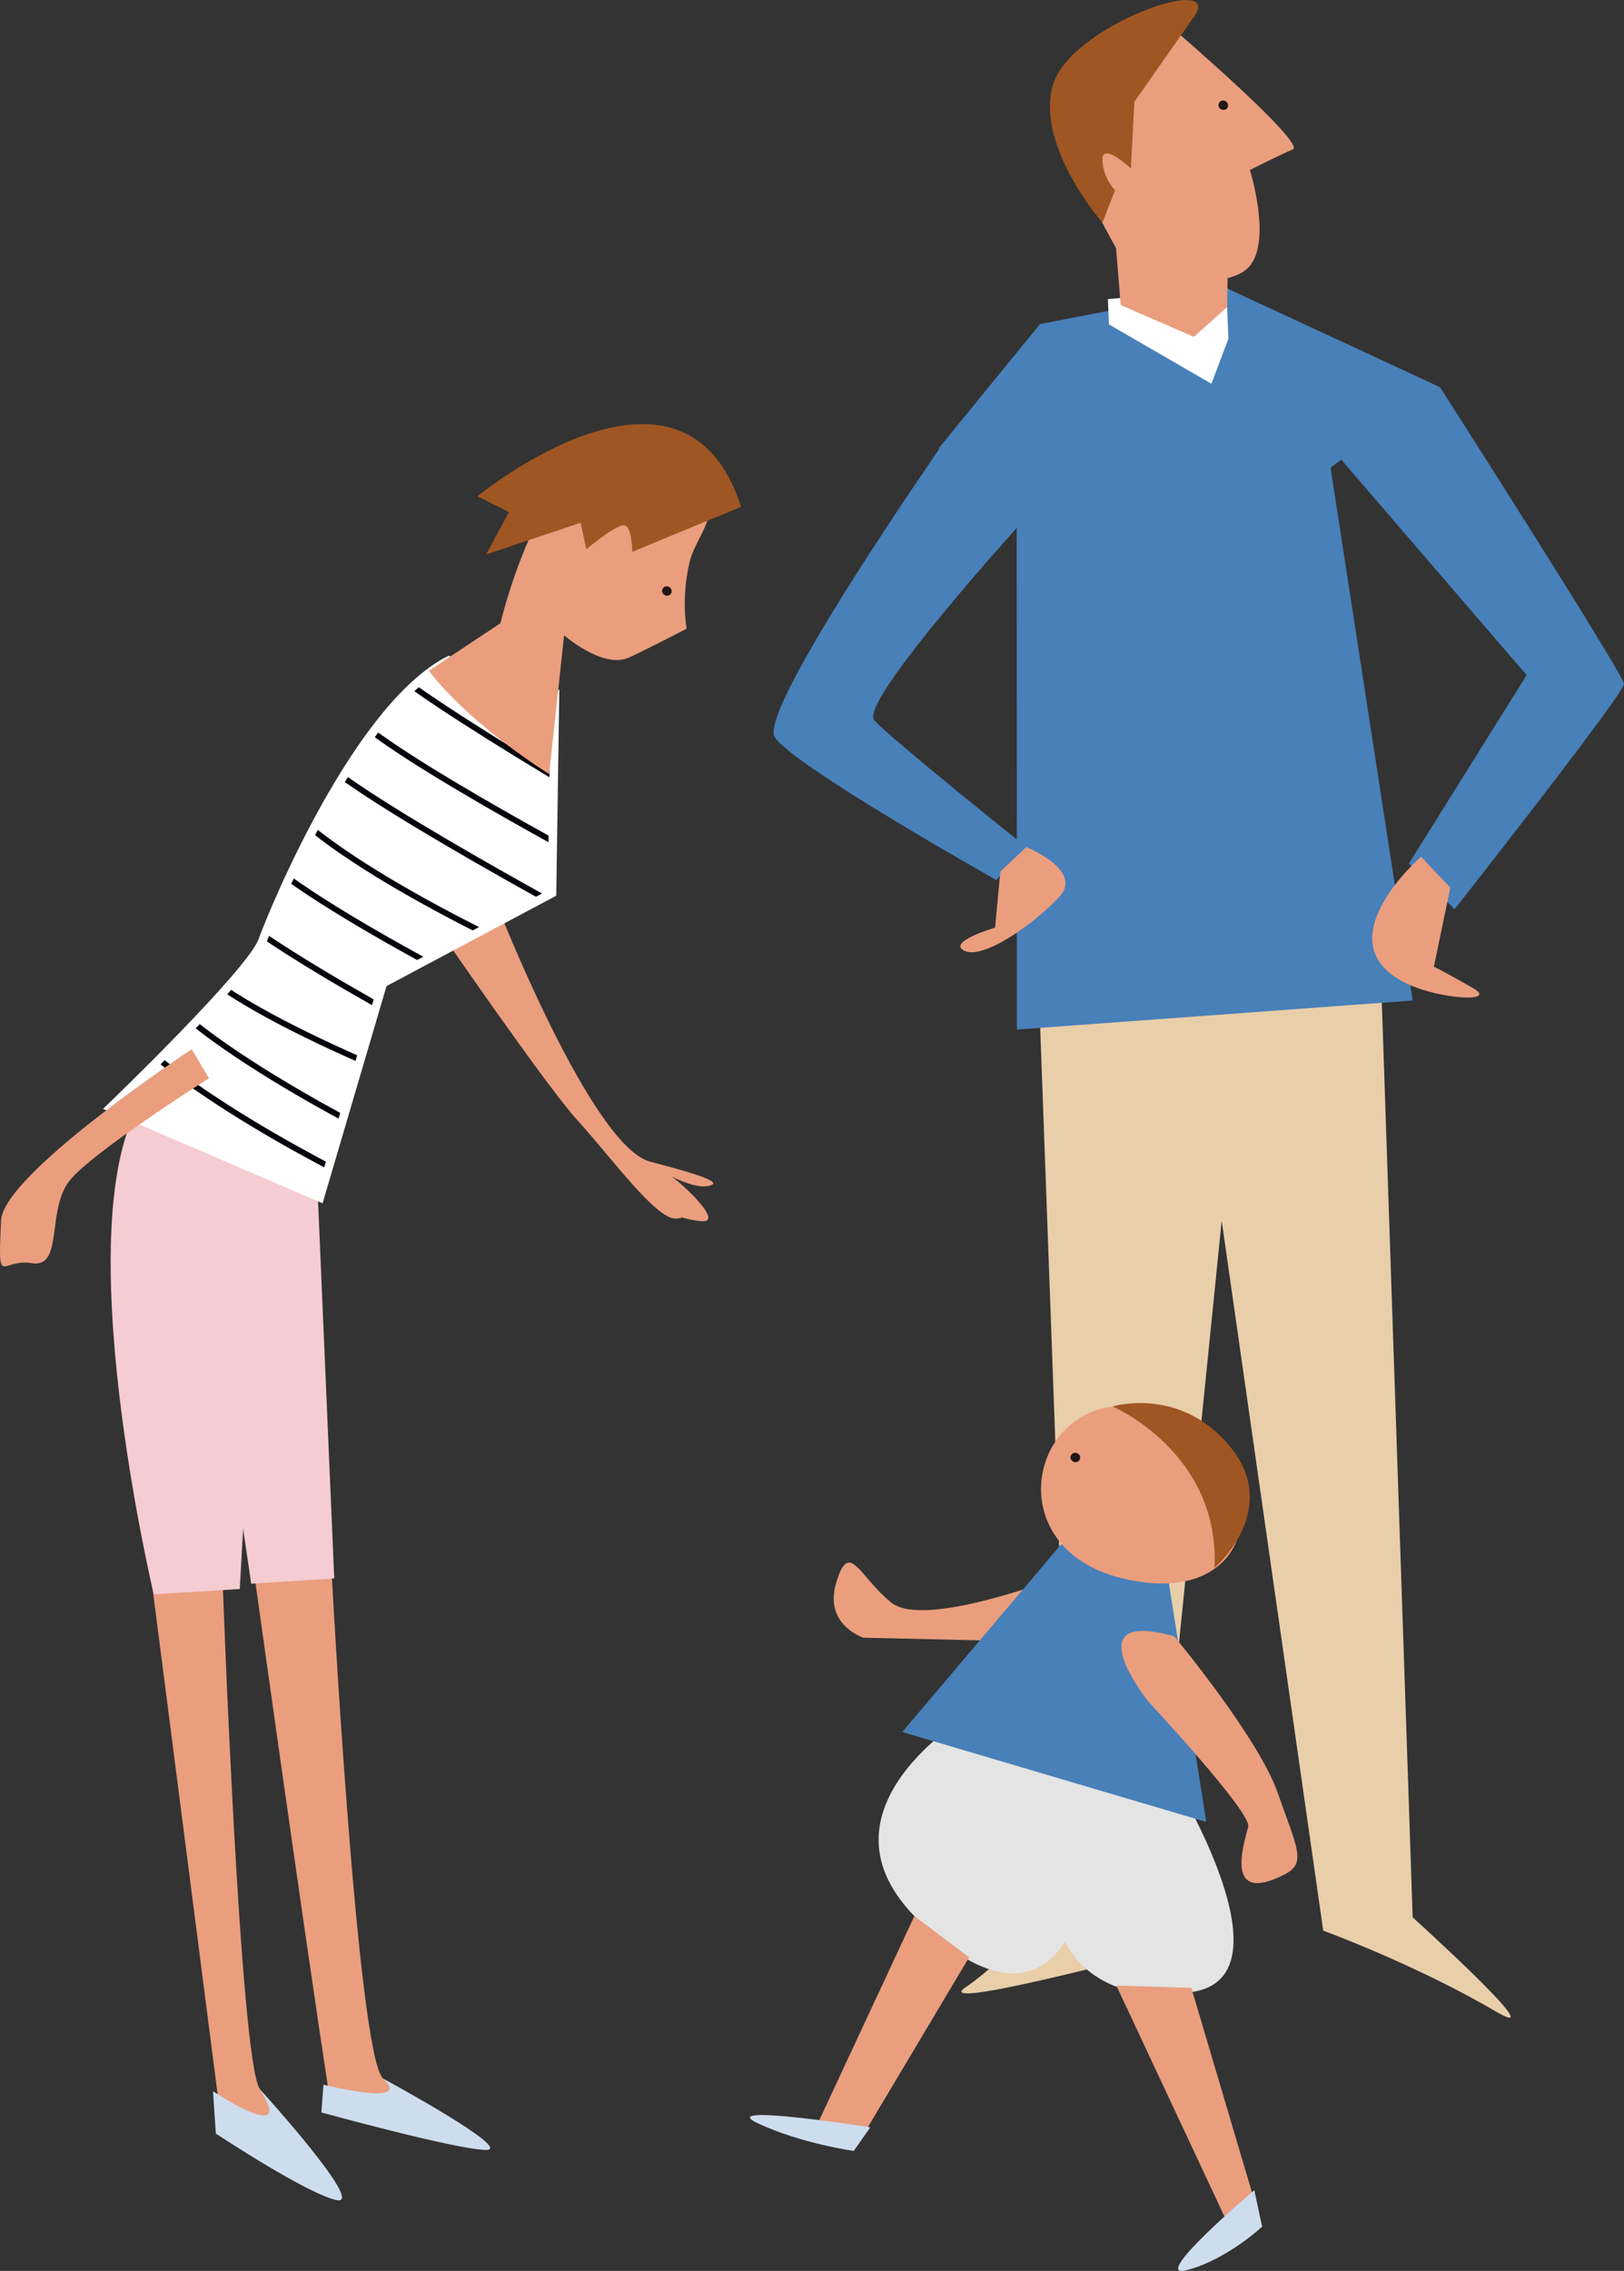 <?xml version="1.0" encoding="UTF-8"?>
<svg id="_レイヤー_2" data-name="レイヤー 2" xmlns="http://www.w3.org/2000/svg" xmlns:xlink="http://www.w3.org/1999/xlink" viewBox="0 0 186.82 261.09">
  <rect x="0" y="0" width="186.82" height="261.09" fill="#333333" stroke="none"/>
  <defs>
    <style>
      .cls-1 {
        clip-path: url(#clippath);
      }

      .cls-2 {
        stroke: #03040c;
        stroke-width: .67px;
      }

      .cls-2, .cls-3, .cls-4 {
        stroke-miterlimit: 10;
      }

      .cls-2, .cls-4 {
        fill: none;
      }

      .cls-5 {
        fill: #f4ccd1;
      }

      .cls-6 {
        fill: #e9ceaa;
      }

      .cls-7 {
        fill: #ea9e7e;
      }

      .cls-8, .cls-3 {
        fill: #fff;
      }

      .cls-9 {
        fill: #e4e4e4;
      }

      .cls-10 {
        fill: #a05623;
      }

      .cls-11 {
        fill: #ceddee;
      }

      .cls-12 {
        fill: #221714;
      }

      .cls-13 {
        fill: #4880b9;
      }

      .cls-3, .cls-4 {
        stroke: #fff;
        stroke-width: .99px;
      }
    </style>
    <clipPath id="clippath">
      <path class="cls-3" d="m63.83,80.48l-.33,22.2-19.45,10.35-7.26,24.64-24.06-10.34s16.15-15.51,17.47-19.16c1.32-3.65,10.87-26.77,21.43-32.24l12.19,4.56Z"/>
    </clipPath>
  </defs>
  <g id="_レイヤー_1-2" data-name="レイヤー 1">
    <g>
      <g>
        <g>
          <path class="cls-7" d="m38.12,180.25s2.96,55.97,5.94,58.71c2.97,2.74,10.01,7.16,10.01,7.16,0,0-15.87-3.07-16.13-4.77-3.3-21.61-8.71-60.5-8.71-60.5l8.9-.61Z"/>
          <path class="cls-7" d="m25.6,181.47s1.98,55.37,4.29,58.71c2.3,3.35,6.27,7.91,6.27,7.91l-10.89-5.48-7.91-61.45,8.24.3Z"/>
          <path class="cls-11" d="m44.06,238.97s15.16,8.21,11.86,8.21-18.95-4.31-18.95-4.31l.24-3.19s10.47,2.63,6.85-.71Z"/>
          <path class="cls-11" d="m29.88,240.18s12.19,13.39,8.9,12.78c-3.29-.61-13.95-7.66-13.95-7.66l-.33-4.87s9.66,6.44,5.38-.25Z"/>
          <path class="cls-7" d="m57.24,104.21s10.8,27.6,17.56,29.35c6.63,1.72,8.48,2.52,6.51,2.82-1.97.31-6.11-2.2-4.79-1.6,1.31.62,7.09,5.92,4.12,5.62-2.96-.3-4.61-1.52-4.61-1.52,0,0,3.95,1.22,1.65,1.22s-7.59-7.3-11.21-11.25c-3.63-3.96-16.15-22.21-16.15-22.21l6.92-2.44Z"/>
          <polygon class="cls-5" points="36.15 127.93 38.45 181.47 28.9 182.08 20.66 126.41 36.15 127.93"/>
          <path class="cls-5" d="m30.54,130.07l-2.96,52.62-9.89.62s-10.22-42.9-1.32-56.89l14.17,3.66Z"/>
          <g>
            <path class="cls-8" d="m63.83,80.48l-.33,22.2-19.45,10.35-7.26,24.64-24.06-10.34s16.15-15.51,17.47-19.16c1.32-3.65,10.87-26.77,21.43-32.24l12.19,4.56Z"/>
            <g class="cls-1">
              <path class="cls-2" d="m84.05,94.14s-24.83-12.42-34.95-21.44"/>
              <path class="cls-2" d="m79.25,98.37s-32.12-18.22-36.13-23.02"/>
              <path class="cls-2" d="m75.8,103.28s-27.45-14.24-34.65-20.48"/>
              <path class="cls-2" d="m71.39,108.03s-32.78-17.41-35.83-22.05"/>
              <path class="cls-2" d="m66.11,112.18s-24.23-10.48-32.91-19.27"/>
              <path class="cls-2" d="m63.92,118.22s-30.81-14.8-36.31-22.13"/>
              <path class="cls-2" d="m57.51,123.09s-28.41-14.39-33.61-20.76"/>
              <path class="cls-2" d="m54.71,127.2s-28.71-10.33-34.13-18.1"/>
              <path class="cls-2" d="m48.11,132.96s-26.76-12.74-31.51-21.32"/>
              <path class="cls-2" d="m44.28,137.35s-23.18-10.77-31.6-20.88"/>
              <path class="cls-2" d="m40.73,142.71s-27.06-13.71-32.55-21.04"/>
              <path class="cls-2" d="m37.37,147.18s-24.62-11-33.6-20.77"/>
            </g>
            <path class="cls-4" d="m63.83,80.48l-.33,22.2-19.45,10.35-7.26,24.64-24.06-10.34s16.15-15.51,17.47-19.16c1.32-3.65,10.87-26.77,21.43-32.24l12.19,4.56Z"/>
          </g>
          <path class="cls-7" d="m63.18,89s-8.9-5.48-13.85-11.88l8.24-5.47s5.93-25.25,17.14-19.77c11.21,5.47,5.6,8.52,4.61,12.78-.99,4.26-.33,7.61-.33,7.61,0,0-4,2.11-6.64,3.33-2.97,1.36-7.46-2.56-7.46-2.56l-1.72,15.97Z"/>
          <path class="cls-10" d="m85.26,58.27l-12.53,5.17s0-3.04-.99-3.04-4.29,2.74-4.29,2.74l-.66-3.04-10.88,3.65,2.64-4.87-3.63-1.82s23.73-19.47,30.33,1.22Z"/>
          <path class="cls-7" d="m24.04,123.97s-13.42,8.46-16.06,11.8c-2.64,3.35-.67,10.06-4.3,9.46-3.62-.61-3.93,3.17-3.56-4.91.25-5.38,21.94-19.69,21.94-19.69l1.98,3.34Z"/>
        </g>
        <path class="cls-12" d="m77.15,68.3c-.19.23-.54.25-.78.06-.24-.19-.28-.53-.09-.76.19-.23.54-.26.78-.06.24.19.28.53.09.76Z"/>
      </g>
      <g>
        <g>
          <path class="cls-6" d="m158.38,98.06l4.13,122.38s16.4,14.82,9.63,10.86c-9.38-5.5-19.92-9.33-19.92-9.33l-11.68-81.62-8.53,84.3s-25.14,6.67-20.93,3.83c4.52-3.05,12.2-11.36,12.2-11.36l-4.38-119.77,39.48.7Z"/>
          <polygon class="cls-13" points="141.08 33.12 165.66 44.52 153.06 53.76 162.51 115.03 116.98 118.37 116.96 60.3 107.97 51.56 119.64 37.26 141.08 33.12"/>
          <polygon class="cls-8" points="141.08 33.12 141.31 38.94 139.36 44.12 127.57 37.3 127.45 34.39 141.08 33.12"/>
          <path class="cls-13" d="m165.66,44.52s21.12,33.01,21.16,34.11c.04,1.09-19.49,25.91-19.49,25.91l-5.25-5.26,13.54-21.66-21.51-24.99,11.55-8.11Z"/>
          <path class="cls-7" d="m163.48,98.5s-11.52,9.95-1.58,14.62c3.8,1.79,10.5,2.18,7.55.48-2.95-1.7-4.5-2.46-4.5-2.46l1.89-9.09-3.37-3.55Z"/>
          <path class="cls-13" d="m118.35,59.16s-19.67,21.54-17.78,23.65c1.88,2.11,17.5,14.59,17.5,14.59l-3.45,3.78s-23.57-13.25-25.5-16.45c-1.93-3.21,19.54-33.99,19.54-33.99l9.69,8.43Z"/>
          <path class="cls-7" d="m118.07,97.4s6.59,2.64,3.82,5.67c-2.75,3.03-8.71,7.27-10.91,6.26-2.2-1.01,3.49-2.68,3.49-2.68l.61-6.45,2.98-2.8Z"/>
          <polygon class="cls-7" points="141.27 28.09 141.17 35.3 137.34 38.73 128.92 35.07 128.28 27.16 141.27 28.09"/>
          <path class="cls-7" d="m148.72,17.17c-1.84.81-4.93,2.37-4.93,2.37,0,0,2.66,8.54-.27,11.3-3.5,3.29-13.71-.3-14.41-1.13-.78-.94-7.82-14.71-7.82-14.71l13.94-11.46s15.06,12.95,13.49,13.64Z"/>
          <path class="cls-10" d="m137.32,1.96l-6.82,9.74-.41,7.67s-3.36-3.14-3.27-.96c.09,2.18,1.46,3.46,1.46,3.46l-1.46,3.72s-7.62-8.69-5.74-15.69c1.89-6.99,20-13.18,16.25-7.93Z"/>
        </g>
        <path class="cls-12" d="m141.16,12.45c-.19.23-.54.25-.78.06-.24-.19-.28-.53-.09-.76.19-.23.54-.26.77-.06.24.19.28.53.09.76Z"/>
      </g>
      <g>
        <g>
          <path class="cls-7" d="m121.47,181.44s-15.18,5.84-18.93,2.82c-3.75-3.03-4.83-7.28-6.33-2.35-1.51,4.94,3.14,6.38,3.14,6.38l14.06.32,8.06-7.18Z"/>
          <path class="cls-9" d="m134.97,204.49s13.93,22.57,2.3,24.51c-11.63,1.95-14.77-5.81-14.77-5.81,0,0-4.84,9.98-17.32-2.9-12.49-12.88,7.5-23.96,7.5-23.96l22.29,8.17Z"/>
          <polygon class="cls-13" points="134.3 180.94 138.76 209.47 103.79 199.13 125.27 173.78 134.3 180.94"/>
          <path class="cls-7" d="m135.4,163.07c11.3,5.19,10.27,22.3-6.2,18.42-16.46-3.88-9.48-25.62,6.2-18.42Z"/>
          <path class="cls-10" d="m127.99,161.7s12.37,5.29,11.72,18.58c0,0,7.68-6.6,1.92-13.8-5.75-7.2-13.64-4.78-13.64-4.78Z"/>
          <polygon class="cls-7" points="137.05 228.55 145.19 256 141.86 256.98 128.42 228.28 137.05 228.55"/>
          <polygon class="cls-7" points="111.48 225.04 98.21 247.29 93.89 244.52 105.19 220.29 111.48 225.04"/>
          <path class="cls-11" d="m144.29,251.81s-12.35,10.43-7.72,9.18c4.64-1.24,8.62-4.99,8.62-4.99l-.9-4.2Z"/>
          <path class="cls-11" d="m100.12,244.58s-17.99-2.83-12.96-.47c5.04,2.36,11.05,3.18,11.05,3.18l1.91-2.71Z"/>
          <path class="cls-7" d="m135.09,188.14s9.68,11.63,11.9,18c2.22,6.37,3.37,8.06.76,9.38-7.14,3.63-4.55-3.84-4.16-5.5.39-1.66-11.5-14.4-11.5-14.4,0,0-8.64-10.8,3-7.48Z"/>
        </g>
        <path class="cls-12" d="m124.14,167.92c-.19.23-.54.26-.78.06-.24-.19-.28-.53-.09-.76.19-.23.54-.25.78-.06.24.19.28.53.09.76Z"/>
      </g>
    </g>
  </g>
</svg>